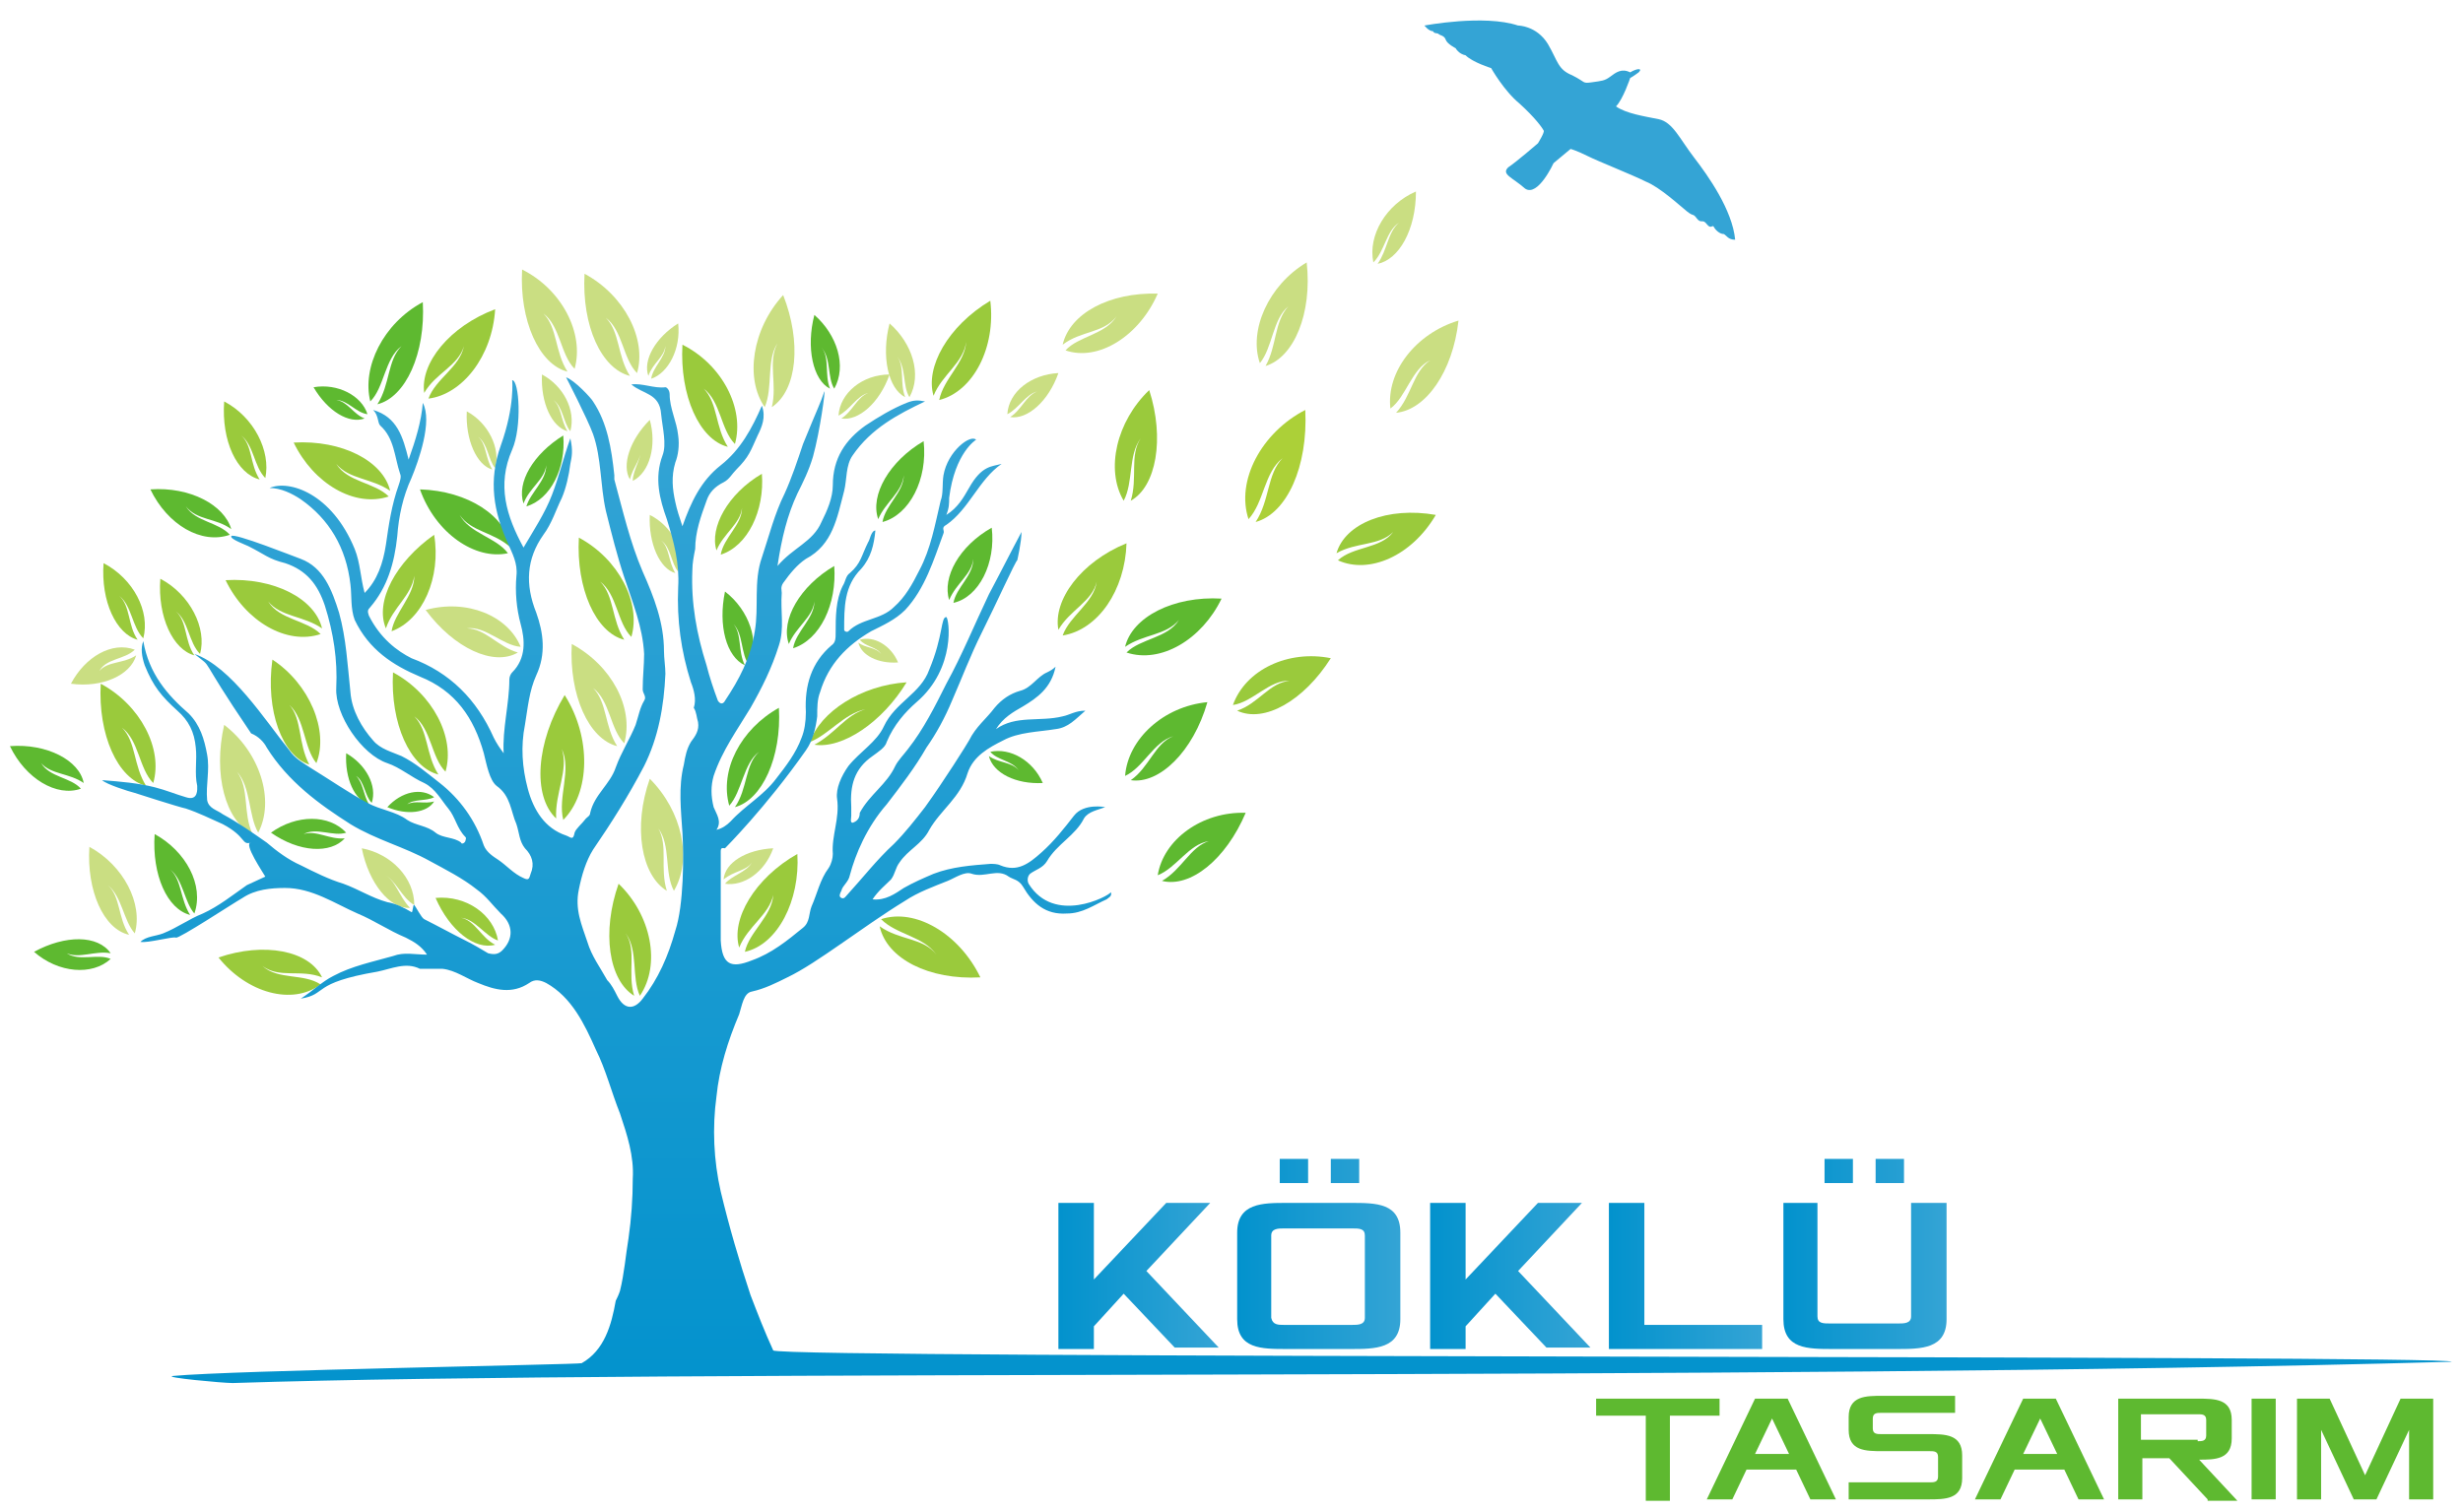 <?xml version="1.0" encoding="utf-8"?>
<!-- Generator: Adobe Illustrator 23.0.3, SVG Export Plug-In . SVG Version: 6.00 Build 0)  -->
<svg version="1.1" id="Layer_1" xmlns="http://www.w3.org/2000/svg" xmlns:xlink="http://www.w3.org/1999/xlink" x="0px" y="0px"
	 viewBox="0 0 173.6 106.6" style="enable-background:new 0 0 173.6 106.6;" xml:space="preserve">
<style type="text/css">
	.st0{fill:#9ACA3C;}
	.st1{fill:#CADE82;}
	.st2{fill:#5EB930;}
	.st3{fill:#ACD038;}
	.st4{fill-rule:evenodd;clip-rule:evenodd;fill:url(#SVGID_1_);}
	.st5{fill:#34A4D5;}
	.st6{fill:url(#SVGID_2_);}
	.st7{fill:url(#SVGID_3_);}
	.st8{fill:url(#SVGID_4_);}
	.st9{fill:url(#SVGID_5_);}
	.st10{fill:url(#SVGID_6_);}
</style>
<path class="st0" d="M48.1,24.3L48.1,24.3c-0.2,3.6,1.2,6.7,3.2,7.2c-0.9-1.4-0.7-3.1-1.7-4.1l0,0c1.2,0.9,1.2,2.9,2.2,3.9
	C52.5,28.8,50.9,25.7,48.1,24.3z"/>
<path class="st1" d="M45.8,36.3L45.8,36.3c-0.1,2,0.7,3.8,1.8,4.1c-0.5-0.8-0.4-1.8-1-2.3l0,0c0.7,0.5,0.7,1.6,1.2,2.2
	C48.3,38.9,47.4,37.1,45.8,36.3z"/>
<path class="st1" d="M32.9,29L32.9,29c-0.1,2,0.7,3.8,1.8,4.1c-0.5-0.8-0.4-1.8-1-2.3l0,0c0.7,0.5,0.7,1.6,1.2,2.2
	C35.3,31.6,34.4,29.8,32.9,29z"/>
<path class="st1" d="M45.8,29.6L45.8,29.6c-1.4,1.4-2,3.2-1.4,4.2c0.2-0.9,0.9-1.5,0.8-2.4l0,0c0.1,0.8-0.6,1.7-0.6,2.5
	C45.8,33.3,46.3,31.4,45.8,29.6z"/>
<path class="st1" d="M47.8,22.8L47.8,22.8c-1.6,1-2.5,2.6-2.1,3.7c0.3-0.9,1.1-1.3,1.2-2.1l0,0c0,0.8-0.9,1.5-1,2.3
	C47.1,26.3,48,24.6,47.8,22.8z"/>
<path class="st1" d="M6.3,59.7L6.3,59.7c-0.2,3.1,1,5.8,2.8,6.2c-0.8-1.2-0.6-2.7-1.5-3.5l0,0c1,0.8,1.1,2.5,1.9,3.4
	C10.1,63.7,8.7,61,6.3,59.7z"/>
<path class="st0" d="M27.7,47.4L27.7,47.4c-0.2,3.6,1.2,6.7,3.2,7.2c-0.9-1.4-0.7-3.1-1.7-4.1l0,0c1.2,0.9,1.2,2.9,2.2,3.9
	C32.1,52,30.5,48.9,27.7,47.4z"/>
<path class="st0" d="M40.8,37.9L40.8,37.9c-0.2,3.6,1.2,6.7,3.2,7.2c-0.9-1.4-0.7-3.1-1.7-4.1l0,0c1.2,0.9,1.2,2.9,2.2,3.9
	C45.2,42.5,43.6,39.4,40.8,37.9z"/>
<path class="st2" d="M24.4,53.1L24.4,53.1c-0.1,1.8,0.6,3.3,1.6,3.6c-0.4-0.7-0.4-1.5-0.9-2l0,0c0.6,0.4,0.6,1.4,1.1,1.9
	C26.6,55.4,25.8,53.9,24.4,53.1z"/>
<path class="st2" d="M27.3,56.9L27.3,56.9c1.4,0.6,2.8,0.4,3.3-0.4c-0.7,0.2-1.3-0.1-1.9,0.2l0,0c0.5-0.4,1.3-0.2,1.9-0.5
	C29.7,55.5,28.3,55.8,27.3,56.9z"/>
<path class="st2" d="M51.1,41.7L51.1,41.7c-0.5,2.4,0.1,4.6,1.4,5.2c-0.5-1-0.2-2.2-0.8-2.9l0,0c0.7,0.7,0.5,2.1,1.1,2.9
	C53.6,45.3,52.8,43,51.1,41.7z"/>
<path class="st1" d="M36.8,19L36.8,19c-0.2,3.6,1.2,6.7,3.2,7.2c-0.9-1.4-0.7-3.1-1.7-4.1l0,0c1.2,0.9,1.2,2.9,2.2,3.9
	C41.2,23.5,39.6,20.4,36.8,19z"/>
<path class="st2" d="M10.9,58.8L10.9,58.8c-0.2,2.9,0.9,5.3,2.5,5.7c-0.7-1.1-0.6-2.5-1.4-3.2l0,0c0.9,0.7,1,2.3,1.7,3.1
	C14.4,62.4,13.1,60,10.9,58.8z"/>
<path class="st1" d="M15.8,51.1L15.8,51.1c-0.8,3.5,0.1,6.8,2,7.7c-0.7-1.5-0.2-3.2-1.1-4.4l0,0c1,1.1,0.8,3.1,1.5,4.3
	C19.4,56.4,18.3,53,15.8,51.1z"/>
<path class="st0" d="M30.7,63.3L30.7,63.3c1,2.3,2.8,3.7,4.2,3.3c-1-0.5-1.4-1.7-2.4-1.9l0,0c1,0.1,1.7,1.3,2.6,1.6
	C34.8,64.5,32.9,63.1,30.7,63.3z"/>
<path class="st1" d="M25.5,59.8L25.5,59.8c0.5,2.5,2,4.3,3.4,4.2c-0.8-0.8-1-2-1.9-2.4l0,0c0.9,0.4,1.3,1.7,2.2,2.2
	C29.2,61.9,27.6,60.2,25.5,59.8z"/>
<path class="st2" d="M19.1,58.7L19.1,58.7c2,1.4,4.2,1.5,5.2,0.4c-1.1,0.1-2-0.6-2.9-0.3l0,0c0.9-0.5,2.1,0.2,3-0.1
	C23.2,57.4,20.9,57.4,19.1,58.7z"/>
<path class="st0" d="M7.1,48.2L7.1,48.2c-0.2,3.6,1.2,6.7,3.2,7.2c-0.9-1.4-0.7-3.1-1.7-4.1l0,0c1.2,0.9,1.2,2.9,2.2,3.9
	C11.5,52.8,9.9,49.7,7.1,48.2z"/>
<path class="st1" d="M92.1,18.5L92.1,18.5c0.4,3.6-0.9,6.7-2.9,7.3c0.8-1.4,0.6-3.1,1.6-4.2l0,0c-1.1,0.9-1.1,2.9-2,4
	C88,23.3,89.4,20.1,92.1,18.5z"/>
<path class="st0" d="M15.4,67.5L15.4,67.5c3.2-1.1,6.4-0.5,7.3,1.4c-1.5-0.6-3,0.1-4.2-0.8l0,0c1.1,1,2.9,0.5,4.1,1.3
	C20.6,70.9,17.4,70,15.4,67.5z"/>
<path class="st2" d="M2.4,67.1L2.4,67.1c2.2-1.2,4.5-1.2,5.4,0.1c-1.1-0.2-2.2,0.4-3.1,0l0,0c0.9,0.6,2.2,0,3.1,0.4
	C6.5,68.8,4.1,68.6,2.4,67.1z"/>
<path class="st0" d="M15.8,28.3L15.8,28.3c-0.2,2.8,0.9,5.1,2.5,5.5c-0.7-1.1-0.5-2.4-1.3-3.1l0,0c0.9,0.7,0.9,2.2,1.7,3
	C19.1,31.8,17.9,29.4,15.8,28.3z"/>
<path class="st1" d="M102.8,22.6L102.8,22.6c-0.4,3.6-2.3,6.3-4.4,6.5c1.1-1.2,1.2-2.9,2.4-3.7l0,0C99.5,26,99.1,28,98,28.8
	C97.7,26.2,99.8,23.5,102.8,22.6z"/>
<path class="st1" d="M99.8,13.5L99.8,13.5c0,2.7-1.2,4.8-2.7,5.1c0.7-1,0.7-2.2,1.5-2.9l0,0c-0.9,0.6-1,2-1.8,2.8
	C96.4,16.6,97.7,14.4,99.8,13.5z"/>
<path class="st2" d="M10.6,34.5L10.6,34.5c2.8-0.2,5.2,1.1,5.7,2.8c-1.1-0.8-2.4-0.6-3.2-1.6l0,0c0.7,1.1,2.3,1.1,3.1,2
	C14.2,38.4,11.8,37,10.6,34.5z"/>
<path class="st0" d="M101.2,36.3L101.2,36.3c-3.4-0.6-6.4,0.6-7,2.7c1.4-0.8,3-0.5,4-1.5l0,0c-0.9,1.2-2.8,1-3.9,2
	C96.5,40.5,99.5,39.2,101.2,36.3z"/>
<path class="st1" d="M41.2,19.3L41.2,19.3C41,23,42.4,26,44.4,26.5c-0.9-1.4-0.7-3.1-1.7-4.1l0,0c1.2,0.9,1.2,2.9,2.2,3.9
	C45.6,23.9,44,20.8,41.2,19.3z"/>
<path class="st0" d="M15.9,40.9L15.9,40.9c3.4-0.2,6.3,1.3,6.8,3.4c-1.3-0.9-2.9-0.8-3.8-1.9l0,0c0.8,1.3,2.7,1.3,3.7,2.3
	C20.2,45.5,17.3,43.8,15.9,40.9z"/>
<path class="st1" d="M55.2,20.8L55.2,20.8c1.3,3.3,1,6.7-0.8,7.9c0.4-1.6-0.3-3.2,0.4-4.5l0,0c-0.8,1.2-0.3,3.1-0.9,4.5
	C52.5,26.7,53,23.2,55.2,20.8z"/>
<path class="st2" d="M0.7,52.6L0.7,52.6c2.6-0.2,4.9,1,5.2,2.6c-1-0.7-2.3-0.6-3-1.4l0,0c0.6,1,2.1,1,2.8,1.8
	C4,56.2,1.8,54.9,0.7,52.6z"/>
<path class="st0" d="M20.7,31.2L20.7,31.2c3.4-0.2,6.3,1.3,6.8,3.4c-1.3-0.9-2.9-0.8-3.8-1.9l0,0c0.8,1.3,2.7,1.3,3.7,2.3
	C25,35.8,22.1,34.1,20.7,31.2z"/>
<path class="st1" d="M54.5,59.8L54.5,59.8c-1.9,0.1-3.4,1-3.5,2.2c0.7-0.6,1.6-0.6,2-1.2l0,0c-0.4,0.7-1.4,0.9-1.9,1.5
	C52.4,62.5,53.9,61.5,54.5,59.8z"/>
<path class="st1" d="M38.2,26.4L38.2,26.4c-0.1,2,0.7,3.7,1.8,4c-0.5-0.8-0.4-1.7-1-2.2l0,0c0.7,0.5,0.7,1.6,1.2,2.2
	C40.6,28.9,39.7,27.2,38.2,26.4z"/>
<path class="st2" d="M22.1,27.3L22.1,27.3c1,1.7,2.5,2.6,3.6,2.2c-0.8-0.3-1.2-1.2-2-1.3l0,0c0.8,0,1.4,0.9,2.2,1
	C25.5,27.9,23.8,27,22.1,27.3z"/>
<path class="st1" d="M74.6,26.3L74.6,26.3c-0.7,2-2.2,3.3-3.4,3.1c0.8-0.5,1.1-1.5,1.9-1.8l0,0c-0.8,0.2-1.3,1.2-2.1,1.6
	C71.1,27.6,72.7,26.4,74.6,26.3z"/>
<path class="st1" d="M62.7,26.4L62.7,26.4c-0.7,2-2.2,3.3-3.4,3.1c0.8-0.5,1.1-1.5,1.9-1.8l0,0c-0.8,0.2-1.3,1.2-2.1,1.6
	C59.2,27.7,60.8,26.4,62.7,26.4z"/>
<path class="st3" d="M92,28.9L92,28.9c0.2,4-1.3,7.3-3.5,7.9c1-1.5,0.8-3.4,1.9-4.5l0,0c-1.3,1-1.3,3.1-2.4,4.3
	C87.1,33.9,88.9,30.5,92,28.9z"/>
<path class="st2" d="M54.9,49.9L54.9,49.9c0.2,3.5-1.2,6.5-3.1,7c0.9-1.3,0.7-3,1.7-3.9l0,0c-1.1,0.8-1.2,2.8-2.1,3.8
	C50.7,54.3,52.2,51.4,54.9,49.9z"/>
<path class="st2" d="M29.8,21.3L29.8,21.3c0.2,3.6-1.2,6.7-3.2,7.2c0.9-1.4,0.7-3.1,1.7-4.1l0,0c-1.2,0.9-1.2,2.9-2.2,3.9
	C25.5,25.9,27,22.8,29.8,21.3z"/>
<path class="st0" d="M81,27.5L81,27.5c1.1,3.4,0.5,6.8-1.3,7.8c0.5-1.6-0.1-3.2,0.7-4.4l0,0c-0.9,1.2-0.5,3.1-1.2,4.4
	C77.9,33.1,78.7,29.7,81,27.5z"/>
<path class="st2" d="M86.1,42.2L86.1,42.2c-3.4-0.2-6.3,1.3-6.8,3.4c1.3-0.9,2.9-0.8,3.8-1.9l0,0c-0.8,1.3-2.7,1.3-3.7,2.3
	C81.8,46.8,84.7,45.1,86.1,42.2z"/>
<path class="st0" d="M34.9,21.8L34.9,21.8c-3.2,1.2-5.3,3.8-5,5.9c0.8-1.4,2.4-1.9,2.8-3.3l0,0c-0.3,1.5-2,2.3-2.5,3.7
	C32.6,27.8,34.7,25.1,34.9,21.8z"/>
<path class="st0" d="M79.4,38.3L79.4,38.3c-3.2,1.3-5.2,4-4.8,6.1c0.8-1.4,2.4-2,2.7-3.4l0,0c-0.2,1.5-1.9,2.4-2.4,3.8
	C77.4,44.4,79.3,41.6,79.4,38.3z"/>
<path class="st0" d="M11.3,40.8L11.3,40.8c-0.2,2.7,0.9,5,2.4,5.4c-0.7-1-0.5-2.4-1.3-3.1l0,0c0.9,0.7,0.9,2.2,1.7,3
	C14.6,44.3,13.4,41.9,11.3,40.8z"/>
<path class="st0" d="M7.3,39.7L7.3,39.7c-0.2,2.7,0.9,5,2.4,5.4c-0.7-1-0.5-2.4-1.3-3.1l0,0c0.9,0.7,0.9,2.2,1.7,3
	C10.6,43.1,9.4,40.8,7.3,39.7z"/>
<path class="st0" d="M93.8,46.4L93.8,46.4c-1.9,3-4.7,4.6-6.6,3.7c1.5-0.5,2.3-2,3.7-2.1l0,0c-1.4-0.1-2.6,1.5-4,1.7
	C87.8,47.2,90.8,45.8,93.8,46.4z"/>
<path class="st1" d="M63.3,46.7L63.3,46.7c-1.4,0.1-2.6-0.5-2.8-1.4c0.5,0.4,1.2,0.3,1.6,0.8l0,0c-0.3-0.5-1.1-0.5-1.5-1
	C61.6,44.8,62.8,45.5,63.3,46.7z"/>
<path class="st2" d="M29.6,34.5L29.6,34.5c3.4,0.1,6.1,1.9,6.4,4.1c-1.2-1.1-2.8-1.1-3.6-2.3l0,0c0.7,1.3,2.6,1.6,3.4,2.7
	C33.5,39.5,30.7,37.6,29.6,34.5z"/>
<path class="st2" d="M85.1,49.5L85.1,49.5c-1,3.5-3.4,5.8-5.4,5.5c1.3-0.9,1.7-2.6,3-3.1l0,0c-1.4,0.4-2.1,2.2-3.4,2.8
	C79.5,52.1,82,49.8,85.1,49.5z"/>
<path class="st2" d="M87.8,57.3L87.8,57.3c-1.4,3.3-3.9,5.3-5.9,4.8c1.4-0.8,2-2.4,3.3-2.8l0,0c-1.4,0.2-2.3,1.9-3.6,2.4
	C82,59.2,84.7,57.2,87.8,57.3z"/>
<path class="st2" d="M73.5,55.2L73.5,55.2c-1.9,0.1-3.5-0.7-3.8-1.9c0.7,0.5,1.6,0.4,2.1,1l0,0c-0.5-0.7-1.5-0.7-2-1.3
	C71.2,52.7,72.8,53.6,73.5,55.2z"/>
<path class="st0" d="M69.1,68.9L69.1,68.9c-3.6,0.2-6.6-1.3-7.1-3.6c1.4,1,3.1,0.8,4,2l0,0c-0.9-1.3-2.8-1.4-3.9-2.5
	C64.5,64,67.6,65.8,69.1,68.9z"/>
<path class="st0" d="M63.9,48.1L63.9,48.1c-1.7,2.8-4.5,4.7-6.5,4.4c1.5-0.8,2.2-2.1,3.6-2.5l0,0c-1.5,0.3-2.6,1.8-3.9,2.3
	C57.8,50.2,60.7,48.3,63.9,48.1z"/>
<path class="st0" d="M69.8,21.2L69.8,21.2c-3,1.8-4.6,4.7-4,6.7c0.6-1.5,2.1-2.3,2.3-3.8l0,0c-0.1,1.5-1.6,2.6-1.9,4.1
	C68.6,27.6,70.2,24.5,69.8,21.2z"/>
<path class="st0" d="M53.7,33.4L53.7,33.4c-2.4,1.4-3.7,3.8-3.2,5.4c0.5-1.2,1.7-1.9,1.8-3l0,0c0,1.2-1.3,2.1-1.5,3.3
	C52.7,38.5,53.9,36,53.7,33.4z"/>
<path class="st1" d="M62.7,22.8L62.7,22.8c-0.6,2.3-0.1,4.6,1.1,5.2c-0.4-1,0-2.2-0.6-2.9l0,0c0.7,0.8,0.4,2.1,0.9,2.9
	C65,26.4,64.3,24.2,62.7,22.8z"/>
<path class="st2" d="M57.4,22.2L57.4,22.2c-0.6,2.3-0.1,4.6,1.1,5.2c-0.4-1,0-2.2-0.6-2.9l0,0c0.7,0.8,0.4,2.1,0.9,2.9
	C59.7,25.8,59,23.6,57.4,22.2z"/>
<path class="st2" d="M39.7,30.7L39.7,30.7c-2.1,1.3-3.3,3.3-2.8,4.8c0.4-1.1,1.5-1.7,1.6-2.7l0,0c0,1.1-1.1,1.9-1.4,2.9
	C38.8,35.2,39.9,33,39.7,30.7z"/>
<path class="st1" d="M81.6,20.7L81.6,20.7c-3.4-0.1-6.2,1.4-6.7,3.6c1.3-1,2.9-0.8,3.8-2l0,0c-0.8,1.3-2.7,1.4-3.6,2.4
	C77.4,25.5,80.3,23.7,81.6,20.7z"/>
<path class="st2" d="M65.1,31.1L65.1,31.1c-2.4,1.4-3.8,3.8-3.2,5.5c0.5-1.2,1.7-1.9,1.8-3.1l0,0c0,1.2-1.3,2.1-1.5,3.3
	C64.1,36.3,65.4,33.8,65.1,31.1z"/>
<path class="st2" d="M58.8,39.9L58.8,39.9c-2.4,1.4-3.8,3.8-3.2,5.5c0.5-1.2,1.7-1.9,1.8-3l0,0c0,1.2-1.3,2.1-1.5,3.3
	C57.8,45.1,59,42.6,58.8,39.9z"/>
<path class="st2" d="M69.9,37.2L69.9,37.2c-2.3,1.3-3.5,3.5-3,5.1c0.5-1.2,1.6-1.8,1.7-2.9l0,0c0,1.2-1.2,2-1.4,3.1
	C69,42.1,70.2,39.7,69.9,37.2z"/>
<path class="st1" d="M40.3,45.4L40.3,45.4c-0.2,3.6,1.2,6.7,3.2,7.2c-0.9-1.4-0.7-3.1-1.7-4.1l0,0c1.2,0.9,1.2,2.9,2.2,3.9
	C44.7,49.9,43.1,46.9,40.3,45.4z"/>
<path class="st0" d="M39.8,49L39.8,49c-2,3.3-2.3,7.1-0.6,8.7c-0.1-1.8,0.9-3.4,0.4-4.9l0,0c0.7,1.5-0.3,3.4,0.1,5
	C41.6,55.9,41.7,52,39.8,49z"/>
<path class="st1" d="M45.8,54.9L45.8,54.9c-1.2,3.4-0.6,6.8,1.2,7.9c-0.5-1.6,0.1-3.2-0.6-4.4l0,0c0.9,1.2,0.4,3.1,1.1,4.4
	C48.8,60.6,48.1,57.2,45.8,54.9z"/>
<path class="st0" d="M56.2,60.2L56.2,60.2c-3,1.7-4.7,4.6-4.1,6.6c0.6-1.5,2.1-2.3,2.4-3.7l0,0c-0.1,1.5-1.7,2.6-2,4
	C54.8,66.6,56.4,63.5,56.2,60.2z"/>
<path class="st0" d="M43.6,62.3L43.6,62.3c-1.2,3.4-0.7,6.8,1.1,7.9c-0.5-1.6,0.2-3.2-0.6-4.4l0,0c0.9,1.2,0.4,3.1,1,4.4
	C46.6,68,45.9,64.5,43.6,62.3z"/>
<path class="st0" d="M19.2,46.5L19.2,46.5c-0.5,3.6,0.7,6.8,2.6,7.4c-0.8-1.5-0.5-3.2-1.4-4.2l0,0c1.1,1,1,3,1.9,4.1
	C23.2,51.5,21.8,48.2,19.2,46.5z"/>
<path class="st1" d="M9.5,45.8C7.9,45.2,6,46.3,5,48.2l0,0c2.2,0.3,4.2-0.6,4.6-2c-0.9,0.6-2,0.4-2.6,1.1l0,0
	C7.5,46.4,8.8,46.5,9.5,45.8z"/>
<path class="st1" d="M36.5,46c-1.4-0.4-2.3-1.7-3.6-1.7l0,0c1.3-0.2,2.5,1.2,3.8,1.3c-0.9-2.2-3.8-3.4-6.7-2.6l0,0
	C32,45.7,34.8,47,36.5,46z"/>
<path class="st0" d="M27.2,44.3c0.5-1.5,1.8-2.3,2-3.7l0,0c0,1.4-1.4,2.6-1.6,3.9c2.2-0.8,3.5-3.8,3-6.8l0,0
	C27.9,39.6,26.4,42.4,27.2,44.3z"/>
<linearGradient id="SVGID_1_" gradientUnits="userSpaceOnUse" x1="-4370.88" y1="-1667.389" x2="-4370.553" y2="-1667.389" gradientTransform="matrix(-9.000000e-06 -215.68 -215.68 9.000000e-06 -359532.75 -942612.75)">
	<stop  offset="0" style="stop-color:#0292CD"/>
	<stop  offset="1" style="stop-color:#34A4D5"/>
</linearGradient>
<path class="st4" d="M72.5,62.3c-0.1-0.2-0.1-0.5,0.1-0.7c0.4-0.3,0.9-0.4,1.2-0.9c0.7-1.2,2-1.8,2.6-3c0.3-0.5,1-0.6,1.5-0.8
	c0,0-1.5-0.3-2.2,0.6c-0.7,0.9-1.4,1.8-2.3,2.6c-0.9,0.8-1.7,1.4-2.9,0.9c-0.2-0.1-0.5-0.1-0.7-0.1c-1.3,0.1-2.7,0.2-4,0.7
	c-0.7,0.3-1.4,0.6-2.1,1c-0.6,0.4-1.3,0.9-2.2,0.8c0.4-0.6,0.9-1,1.3-1.4c0.3-0.4,0.3-0.8,0.6-1.2c0.6-0.9,1.6-1.3,2.1-2.3
	c0.8-1.4,2.2-2.3,2.7-4c0.4-1.2,1.5-1.8,2.5-2.3c1.1-0.6,2.5-0.6,3.7-0.8c0.9-0.1,1.4-0.7,2.1-1.3c-0.7,0-1.1,0.3-1.6,0.4
	c-1.6,0.4-3.3-0.1-4.7,0.9c0.5-0.8,1.2-1.2,1.9-1.6c1-0.6,2-1.3,2.3-2.8c-0.2,0.2-0.4,0.3-0.6,0.4c-0.7,0.3-1.1,1.1-1.9,1.3
	c-0.7,0.2-1.3,0.6-1.8,1.2c-0.6,0.8-1.3,1.3-1.8,2.3c-0.1,0.2-1.8,2.9-3.1,4.7c-0.7,0.9-1.4,1.8-2.2,2.6c-1.2,1.1-2.2,2.4-3.3,3.6
	c-0.1,0.1-0.2,0.3-0.4,0.2c-0.2-0.1-0.1-0.3,0-0.5c0.1-0.4,0.5-0.6,0.6-1.1c0.4-1.5,1.2-3.4,2.6-5c1-1.3,2-2.6,2.8-4
	c0.7-1,1.3-2.1,1.8-3.3c0.7-1.6,1.3-3.2,2.1-4.8c1-2,2.4-5.1,2.5-5.1c0,0,0.3-1.3,0.3-2c-0.8,1.5-1.5,2.9-2.3,4.4
	c-1,2.1-1.9,4.3-3,6.3c-0.8,1.6-1.6,3.2-2.7,4.6c-0.3,0.4-0.7,0.8-0.9,1.2c-0.6,1.3-1.8,2-2.5,3.3c0,0.4-0.2,0.6-0.5,0.7
	c-0.2,0-0.1-0.3-0.1-0.5c0-0.2,0-0.4,0-0.6c-0.1-1.5,0.2-2.7,1.5-3.6c0.4-0.3,0.9-0.6,1-1c0.5-1.2,1.3-2.1,2.1-2.8
	c2.8-2.4,2.3-5.9,2.1-6c-0.4,0-0.2,1.3-1.2,3.7c-0.6,1.7-2.4,2.3-3.2,4c-0.5,1.1-1.7,1.8-2.5,2.8c-0.5,0.7-0.9,1.6-0.8,2.3
	c0.2,1.4-0.4,2.6-0.3,3.9c0,0.3-0.1,0.7-0.3,1c-0.6,0.8-0.8,1.8-1.2,2.7c-0.2,0.5-0.1,1.1-0.6,1.5c-1.1,0.9-2.2,1.8-3.6,2.3
	c-1.5,0.6-2.1,0.3-2.2-1.4l0-6.3c0-0.3,0.2-0.2,0.3-0.2c0,0,2.9-2.9,5.7-6.9c0.5-0.7,0.7-1.6,0.8-2.4c0-0.6,0-1.2,0.2-1.7
	c0.6-2,1.9-3.3,3.6-4.3c0.8-0.4,1.7-0.8,2.4-1.5c1.4-1.5,2-3.5,2.7-5.4c0.1-0.2-0.2-0.4,0.2-0.6c1.6-1.1,2.3-3.2,3.9-4.3
	c-0.7,0.2-1.4,0.1-2.3,1.7c-0.4,0.7-0.8,1.4-1.6,1.9c0.2-0.5,0.2-0.8,0.2-1.2c0.4-3.2,1.9-4.1,1.9-4.1c-0.4-0.4-2,0.8-2.3,2.5
	c-0.1,0.6,0,1.3-0.2,1.8c-0.4,1.7-0.7,3.4-1.5,4.9c-0.5,1-1,1.9-1.8,2.6c-0.9,0.9-2.3,0.8-3.2,1.7c-0.1,0.1-0.3,0-0.3-0.1
	c0-1.6,0-3.1,1.2-4.3c0.7-0.8,0.9-1.7,1-2.7c-0.3,0-0.4,0.7-0.5,0.8c-0.5,1-0.5,1.5-1.3,2.2c-0.3,0.2-0.3,0.6-0.5,0.9
	c-0.5,1-0.5,2.2-0.5,3.3c0,0.4,0,0.7-0.3,0.9c-1.4,1.2-1.9,2.8-1.8,4.7c0,0.7-0.1,1.3-0.3,1.8c-0.4,1.1-1.1,2-1.8,2.9
	c-0.9,1.2-2.2,1.9-3.2,3c-0.3,0.3-0.6,0.5-1,0.6c0.4-0.6,0-1.1-0.2-1.6c-0.2-0.8-0.2-1.5,0-2.2c0.6-1.8,1.7-3.3,2.6-4.8
	c0.8-1.4,1.5-2.8,2-4.4c0.4-1.2,0.1-2.4,0.2-3.7c0-0.2-0.1-0.4,0.1-0.7c0.5-0.7,1-1.3,1.6-1.7c1.9-1,2.2-2.9,2.7-4.8
	c0.2-0.8,0.1-1.8,0.6-2.5c1.3-1.9,3.2-2.9,5.1-3.8c-0.5-0.1-0.8-0.1-1.3,0.1c-1,0.4-2,1-2.9,1.6c-1.4,1-2.3,2.3-2.3,4.2
	c0,0.9-0.4,1.8-0.8,2.6c-0.6,1.4-2,1.8-3.1,3.1c0.3-2,0.7-3.6,1.4-5.1c0.4-0.8,0.8-1.6,1.1-2.6c0.5-1.8,0.9-4.8,0.8-4.6
	c-0.3,0.9-0.4,1-1.5,3.7c-0.4,1.2-0.8,2.4-1.3,3.5c-0.7,1.4-1.1,3-1.6,4.5c-0.6,1.7-0.2,3.5-0.5,5.2c-0.3,1.9-1.1,3.4-2.1,4.9
	c-0.1,0.2-0.3,0.3-0.5,0c-0.3-0.8-0.6-1.7-0.8-2.5c-0.7-2.2-1.1-4.4-1-6.7c0-0.5,0.1-1,0.2-1.5c0-1.2,0.4-2.3,0.8-3.4
	c0.2-0.6,0.6-1,1.2-1.3c0.4-0.2,0.6-0.6,0.9-0.9c0.9-0.9,1-1.3,1.5-2.4c0.3-0.6,0.6-1.3,0.3-2.1c-0.7,1.6-1.5,3.1-2.9,4.2
	c-1.4,1.1-2.1,2.6-2.7,4.3c-0.2-0.6-0.4-1.2-0.5-1.7c-0.2-0.9-0.3-1.8,0-2.8c0.2-0.5,0.3-1.2,0.2-1.9c-0.1-1-0.6-1.9-0.6-2.9
	c0-0.3-0.2-0.5-0.3-0.5c-0.8,0.1-1.6-0.3-2.4-0.2c0.8,0.7,2,0.6,2.1,2.1c0.1,1,0.4,2.1,0.1,2.9c-0.6,1.6-0.2,3.1,0.3,4.5
	c0.5,1.6,0.9,3.1,0.8,4.8c-0.1,2.3,0.2,4.5,0.9,6.7c0.2,0.5,0.4,1.2,0.2,1.8c0.2,0.3,0.2,0.7,0.3,1c0.1,0.6-0.2,1-0.5,1.4
	c-0.3,0.5-0.4,1-0.5,1.6c-0.4,1.6-0.2,3.2-0.1,4.8c0.1,1.6,0.1,5.1-0.5,6.9c-0.5,1.8-1.2,3.4-2.3,4.8c-0.6,0.8-1.3,0.8-1.8-0.2
	c-0.2-0.4-0.4-0.8-0.7-1.1c-0.5-0.9-1.1-1.7-1.4-2.7c-0.4-1.2-0.9-2.3-0.6-3.7c0.2-1,0.5-2,1-2.8c1.3-1.9,2.5-3.8,3.6-5.9
	c1-2,1.4-4.2,1.5-6.5c0-0.5-0.1-1.1-0.1-1.6c0-2-0.7-3.8-1.5-5.6c-0.9-2.1-1.4-4.3-2-6.5c0-0.1,0-0.2,0-0.3
	c-0.2-1.9-0.5-3.7-1.5-5.2c-0.1-0.2-1.3-1.5-1.9-1.7c0,0,1.5,2.9,1.9,4c0.6,1.7,0.5,3.6,0.9,5.4c0.4,1.6,0.8,3.2,1.3,4.7
	c0.6,1.8,1.3,3.5,1.4,5.4c0,0.8-0.1,1.6-0.1,2.5c0,0.3,0.3,0.5,0.1,0.8c-0.3,0.5-0.4,1.1-0.6,1.7c-0.4,1-1,1.9-1.4,3
	c-0.4,1.2-1.5,1.9-1.8,3.2c0,0.2-0.2,0.3-0.3,0.4c-0.3,0.4-0.7,0.7-0.8,1c-0.1,0.6-0.3,0.3-0.6,0.2c-1.5-0.5-2.3-1.8-2.7-3.3
	c-0.4-1.5-0.5-3-0.2-4.5c0.2-1.2,0.3-2.4,0.8-3.5c0.7-1.5,0.5-3,0-4.4c-0.8-2-0.7-3.8,0.5-5.5c0.6-0.8,0.9-1.8,1.3-2.6
	c0.3-0.7,0.5-1.6,0.6-2.4c0.1-0.5,0.2-0.9,0-1.8c-0.5,1.4-0.8,2.7-1.3,4c-0.5,1.3-1.3,2.5-2,3.7c-1.2-2.2-1.9-4.4-0.8-6.9
	c0.7-1.6,0.5-4.9,0-4.9c0,0,0.2,1.8-0.8,4.6c-0.9,2.5-0.5,4.7,0.5,6.9c0.3,0.7,0.7,1.4,0.6,2.3c-0.1,1.1,0,2.3,0.3,3.4
	c0.3,1.1,0.4,2.4-0.6,3.4c-0.1,0.1-0.2,0.3-0.2,0.5c0,1.7-0.5,3.5-0.4,5.2c-0.3-0.4-0.5-0.7-0.7-1.1c-1.2-2.7-3.1-4.6-5.8-5.6
	C28,45.9,26.8,45,26,43.4c-0.1-0.3-0.1-0.4,0.1-0.6c1.2-1.4,1.7-3.1,1.9-5c0.1-1.4,0.4-2.8,1-4.1c0.5-1.2,1.5-4,0.8-5.3
	c-0.1,1.3-0.5,2.6-1,4c-0.4-1.6-0.8-3-2.5-3.5c0.4,0.4,0.3,0.9,0.5,1.1c1,0.9,1,2.2,1.4,3.4c0.1,0.2,0,0.5-0.1,0.8
	c-0.5,1.4-0.7,2.8-0.9,4.2c-0.2,1.3-0.6,2.5-1.5,3.4c-0.3-1.1-0.3-2.1-0.7-3.1c-1.6-3.9-4.6-4.9-6-4.3c0.8,0,1.6,0.4,2.2,0.8
	c2,1.4,3.2,3.4,3.5,6c0.1,0.8,0,1.7,0.3,2.5c1,2.1,2.7,3.2,4.6,4c2.5,1,3.8,2.9,4.5,5.4c0.2,0.8,0.4,1.9,0.9,2.3
	c1,0.7,1,1.8,1.4,2.7c0.2,0.6,0.2,1.2,0.6,1.7c0.5,0.5,0.7,1.1,0.4,1.8c-0.1,0.3-0.1,0.5-0.5,0.3c-0.7-0.3-1.2-0.9-1.8-1.3
	c-0.3-0.2-0.8-0.5-1-1c-0.6-1.8-1.7-3.3-3.1-4.4c-0.9-0.7-1.7-1.4-2.7-1.9c-0.7-0.3-1.5-0.5-2-1.1c-0.8-0.9-1.5-2.1-1.6-3.4
	c-0.2-1.9-0.3-3.8-0.8-5.6c-0.5-1.6-1.1-3.2-2.7-3.8c-0.3-0.1-4.8-1.9-4.9-1.6c-0.1,0.2,1,0.6,1.2,0.7c1.2,0.6,1.4,0.9,2.6,1.2
	c1.5,0.5,2.3,1.5,2.8,3c0.6,1.9,0.9,3.8,0.8,5.8c-0.1,1.9,1.8,4.7,3.6,5.3c0.9,0.3,1.7,1,2.6,1.4c0.8,0.4,1.2,1.2,1.7,1.8
	c0.5,0.6,0.6,1.4,1.2,2c0.1,0.1,0,0.2,0,0.3c-0.1,0.2-0.3,0.2-0.3,0.1c-0.5-0.4-1.3-0.3-1.8-0.7c-0.6-0.5-1.4-0.5-2-0.9
	c-0.8-0.6-1.9-0.7-2.8-1.2c-1.3-0.7-2.6-1.6-3.9-2.4c-0.6-0.4-1.2-0.7-1.6-1.3c-1.7-2.1-4.1-5.9-6.7-6.8c1.5,1.2,0-0.3,4,5.6
	c0.5,0.2,0.9,0.6,1.1,1c1.5,2.4,3.7,4,5.9,5.4c1.8,1.1,3.8,1.6,5.6,2.6c1.1,0.6,2.3,1.2,3.3,2c0.7,0.5,1.1,1.1,1.7,1.7
	c0.9,0.8,0.9,1.8,0.1,2.6c-0.3,0.3-0.6,0.3-1,0.2c-0.5-0.3-1-0.6-1.6-0.9c-1-0.5-1.9-1-2.9-1.5c-0.2-0.1-0.6-0.9-0.7-1
	c-0.1-0.1-0.1,0.6-0.2,0.5c-0.5-0.3-1.1-0.6-1.7-0.7c-1.1-0.3-2-0.9-3.1-1.3c-1-0.3-2-0.8-3-1.3c-0.9-0.4-1.7-1-2.4-1.6
	c-1-0.7-2-1.4-3.1-2c-0.4-0.3-1-0.4-1.1-1c-0.1-1.1,0.2-2.1,0-3.2c-0.2-1.1-0.5-2.1-1.3-2.9c-1.5-1.3-2.8-2.8-3.2-5.1
	c-0.2,0.5-0.1,1.1,0.1,1.7c0.6,1.5,1.2,2.2,2.3,3.2c0.8,0.7,1.2,1.5,1.3,2.6c0.1,0.9-0.1,1.8,0.1,2.7c0,0.2,0.1,1.1-0.8,0.8
	c-0.7-0.2-1.4-0.5-2.2-0.7c-1.2-0.3-2.4-0.4-3.7-0.5c0.3,0.3,1.9,0.8,2.3,0.9c0,0,3.1,1,3.6,1.1c0.9,0.3,1.7,0.7,2.6,1.1
	c1.7,0.9,1.3,1.5,2,1.3c-0.6,0,0.9,2.2,1,2.4l-1.3,0.6c-1,0.7-2,1.5-3.1,2c-1,0.4-1.8,1-2.8,1.4c-0.5,0.2-1.2,0.2-1.6,0.6
	c0.5,0.1,2.3-0.4,2.5-0.3c0.2,0.1,4-2.4,4.7-2.8c0.9-0.6,2-0.7,3-0.7c1.9,0,3.5,1.1,5.1,1.8c1.2,0.5,2.2,1.2,3.4,1.7
	c0.6,0.3,1.1,0.6,1.5,1.2c-0.9,0-1.6-0.2-2.4,0.1c-1.4,0.4-2.9,0.7-4.2,1.4c-0.8,0.4-1.5,1.1-2.3,1.6c1.9-0.3,0.7-1.1,5.4-1.9
	c1-0.2,2-0.7,3-0.2c0.1,0,1.5,0,1.6,0c0.9,0.1,1.7,0.7,2.5,1c1.2,0.5,2.4,0.8,3.6,0c0.4-0.3,0.8-0.2,1.2,0c1.8,1,2.7,2.9,3.5,4.7
	c0.7,1.4,1.1,3,1.7,4.5c0.5,1.5,1,3,0.9,4.6c0,1.4-0.1,2.8-0.3,4.2c-0.2,1.2-0.3,2.5-0.6,3.7c-0.1,0.3-0.2,0.5-0.3,0.7
	c-0.3,1.7-0.8,3.5-2.4,4.4c-0.2,0.1-24.6,0.5-28.8,0.9c-0.8,0.1,3.5,0.5,4.2,0.5c30.7-1,106.7-0.1,156.4-1.5
	c0.2-0.5-118-0.2-118.3-0.8c-0.6-1.3-1.1-2.6-1.6-3.9c-0.8-2.4-1.5-4.8-2.1-7.3c-0.5-2.2-0.6-4.5-0.3-6.7c0.2-2,0.8-3.9,1.6-5.8
	c0.2-0.6,0.3-1.5,0.9-1.6c0.9-0.2,1.7-0.6,2.5-1c2.1-1,5.2-3.5,8.3-5.4c0.9-0.6,2-1,3-1.4c0.5-0.2,1.2-0.7,1.7-0.5
	c0.9,0.3,1.8-0.4,2.6,0.2c0.3,0.2,0.7,0.2,1,0.7c0.7,1.2,1.6,2,3.1,1.9c1.1,0,1.9-0.6,2.8-1c0.1-0.1,0.4-0.2,0.3-0.5
	C78.1,63.2,74.3,65.2,72.5,62.3z"/>
<path class="st5" d="M100.4,1.8c0,0,4.2-0.8,6.6,0c0,0,1.3,0,2.1,1.3c0.7,1.2,0.7,1.8,1.7,2.2c1,0.5,0.7,0.6,1.4,0.5
	c0.7-0.1,0.9-0.1,1.3-0.4c0.4-0.3,0.8-0.6,1.4-0.3c0.5-0.3,0.9-0.3,0.6,0c-0.4,0.3-0.6,0.4-0.6,0.4s-0.5,1.5-1,2
	c0.7,0.5,2,0.7,3,0.9c1,0.2,1.5,1.4,2.5,2.7c1,1.3,2.7,3.7,2.9,5.8c-0.5,0-0.6-0.3-0.8-0.4c-0.3,0-0.6-0.3-0.7-0.5
	c-0.1-0.2-0.2,0.2-0.5-0.2c-0.3-0.4-0.4,0-0.7-0.4c-0.3-0.4-0.2-0.1-0.7-0.5c-0.5-0.4-1.9-1.7-2.9-2.1c-1-0.5-3.3-1.4-4.1-1.8
	c-0.8-0.4-1.2-0.5-1.2-0.5l-1.2,1c0,0-1.1,2.4-2,1.8c-0.9-0.8-1.7-1-1.2-1.5c0.6-0.4,2.1-1.7,2.1-1.7s0.5-0.8,0.4-0.9
	c-0.1-0.2-0.6-0.9-1.7-1.9c-1.1-0.9-2-2.5-2-2.5s-1.3-0.4-1.8-0.9c-0.5-0.1-0.7-0.5-0.7-0.5s-0.6-0.3-0.7-0.6
	c-0.1-0.3-0.4-0.3-0.5-0.4c-0.1-0.1-0.3,0-0.4-0.2C100.7,2.2,100.4,1.8,100.4,1.8z"/>
<g>
	<linearGradient id="SVGID_2_" gradientUnits="userSpaceOnUse" x1="74.591" y1="89.982" x2="85.855" y2="89.982">
		<stop  offset="0" style="stop-color:#0292CD"/>
		<stop  offset="1" style="stop-color:#34A4D5"/>
	</linearGradient>
	<path class="st6" d="M74.6,84.8h2.5v5.4l5.1-5.4h3.1l-4.5,4.8l5.1,5.4h-3.1l-3.6-3.8l-2.1,2.3v1.6h-2.5V84.8z"/>
	<linearGradient id="SVGID_3_" gradientUnits="userSpaceOnUse" x1="87.171" y1="88.386" x2="98.728" y2="88.386">
		<stop  offset="0" style="stop-color:#0292CD"/>
		<stop  offset="1" style="stop-color:#34A4D5"/>
	</linearGradient>
	<path class="st7" d="M87.2,86.9c0-2.1,1.8-2.1,3.5-2.1h4.5c1.8,0,3.5,0,3.5,2.1V93c0,2.1-1.8,2.1-3.5,2.1h-4.5
		c-1.8,0-3.5,0-3.5-2.1V86.9z M90.5,93.4h4.8c0.4,0,0.9,0,0.9-0.5v-5.8c0-0.5-0.4-0.5-0.9-0.5h-4.8c-0.4,0-0.9,0-0.9,0.5v5.8
		C89.7,93.4,90.1,93.4,90.5,93.4z M90.2,81.7h2v1.7h-2V81.7z M93.8,81.7h2v1.7h-2V81.7z"/>
	<linearGradient id="SVGID_4_" gradientUnits="userSpaceOnUse" x1="100.775" y1="89.982" x2="112.04" y2="89.982">
		<stop  offset="0" style="stop-color:#0292CD"/>
		<stop  offset="1" style="stop-color:#34A4D5"/>
	</linearGradient>
	<path class="st8" d="M100.8,84.8h2.5v5.4l5.1-5.4h3.1l-4.5,4.8l5.1,5.4H109l-3.6-3.8l-2.1,2.3v1.6h-2.5V84.8z"/>
	<linearGradient id="SVGID_5_" gradientUnits="userSpaceOnUse" x1="113.356" y1="89.982" x2="124.181" y2="89.982">
		<stop  offset="0" style="stop-color:#0292CD"/>
		<stop  offset="1" style="stop-color:#34A4D5"/>
	</linearGradient>
	<path class="st9" d="M113.4,84.8h2.5v8.6h8.3v1.7h-10.8V84.8z"/>
	<linearGradient id="SVGID_6_" gradientUnits="userSpaceOnUse" x1="125.644" y1="88.386" x2="137.201" y2="88.386">
		<stop  offset="0" style="stop-color:#0292CD"/>
		<stop  offset="1" style="stop-color:#34A4D5"/>
	</linearGradient>
	<path class="st10" d="M125.6,84.8h2.5v8c0,0.5,0.4,0.5,0.9,0.5h4.8c0.4,0,0.9,0,0.9-0.5v-8h2.5V93c0,2.1-1.8,2.1-3.5,2.1h-4.5
		c-1.8,0-3.5,0-3.5-2.1V84.8z M128.6,81.7h2v1.7h-2V81.7z M132.2,81.7h2v1.7h-2V81.7z"/>
</g>
<g>
	<path class="st2" d="M112.6,98.6h8.6v1.2h-3.5v6h-1.7v-6h-3.5V98.6z"/>
	<path class="st2" d="M123.7,98.6h2.3l3.4,7.1h-1.8l-1-2.1h-3.5l-1,2.1h-1.8L123.7,98.6z M126.1,102.5l-1.2-2.5l-1.2,2.5H126.1z"/>
	<path class="st2" d="M130.3,104.5h5.7c0.3,0,0.6,0,0.6-0.4v-1.4c0-0.4-0.3-0.4-0.6-0.4h-3.3c-1.2,0-2.4,0-2.4-1.5v-0.9
		c0-1.5,1.2-1.5,2.4-1.5h5.1v1.2h-5.2c-0.3,0-0.6,0-0.6,0.4v0.7c0,0.4,0.3,0.4,0.6,0.4h3.3c1.2,0,2.4,0,2.4,1.5v1.6
		c0,1.5-1.2,1.5-2.4,1.5h-5.6V104.5z"/>
	<path class="st2" d="M142.6,98.6h2.3l3.4,7.1h-1.8l-1-2.1h-3.5l-1,2.1h-1.8L142.6,98.6z M145,102.5l-1.2-2.5l-1.2,2.5H145z"/>
	<path class="st2" d="M155.6,105.7l-2.7-2.9H151v2.9h-1.7v-7.1h5.6c1.2,0,2.4,0,2.4,1.5v1.3c0,1.5-1.2,1.5-2.3,1.5l2.7,2.9H155.6z
		 M154.9,101.6c0.3,0,0.6,0,0.6-0.4v-1.1c0-0.4-0.3-0.4-0.6-0.4h-4v1.8H154.9z"/>
	<path class="st2" d="M158.7,98.6h1.7v7.1h-1.7V98.6z"/>
	<path class="st2" d="M161.9,98.6h2.3l2.5,5.4l2.5-5.4h2.3v7.1h-1.7v-4.9l-2.3,4.9h-1.6l-2.3-4.9v4.9h-1.7V98.6z"/>
</g>
</svg>
